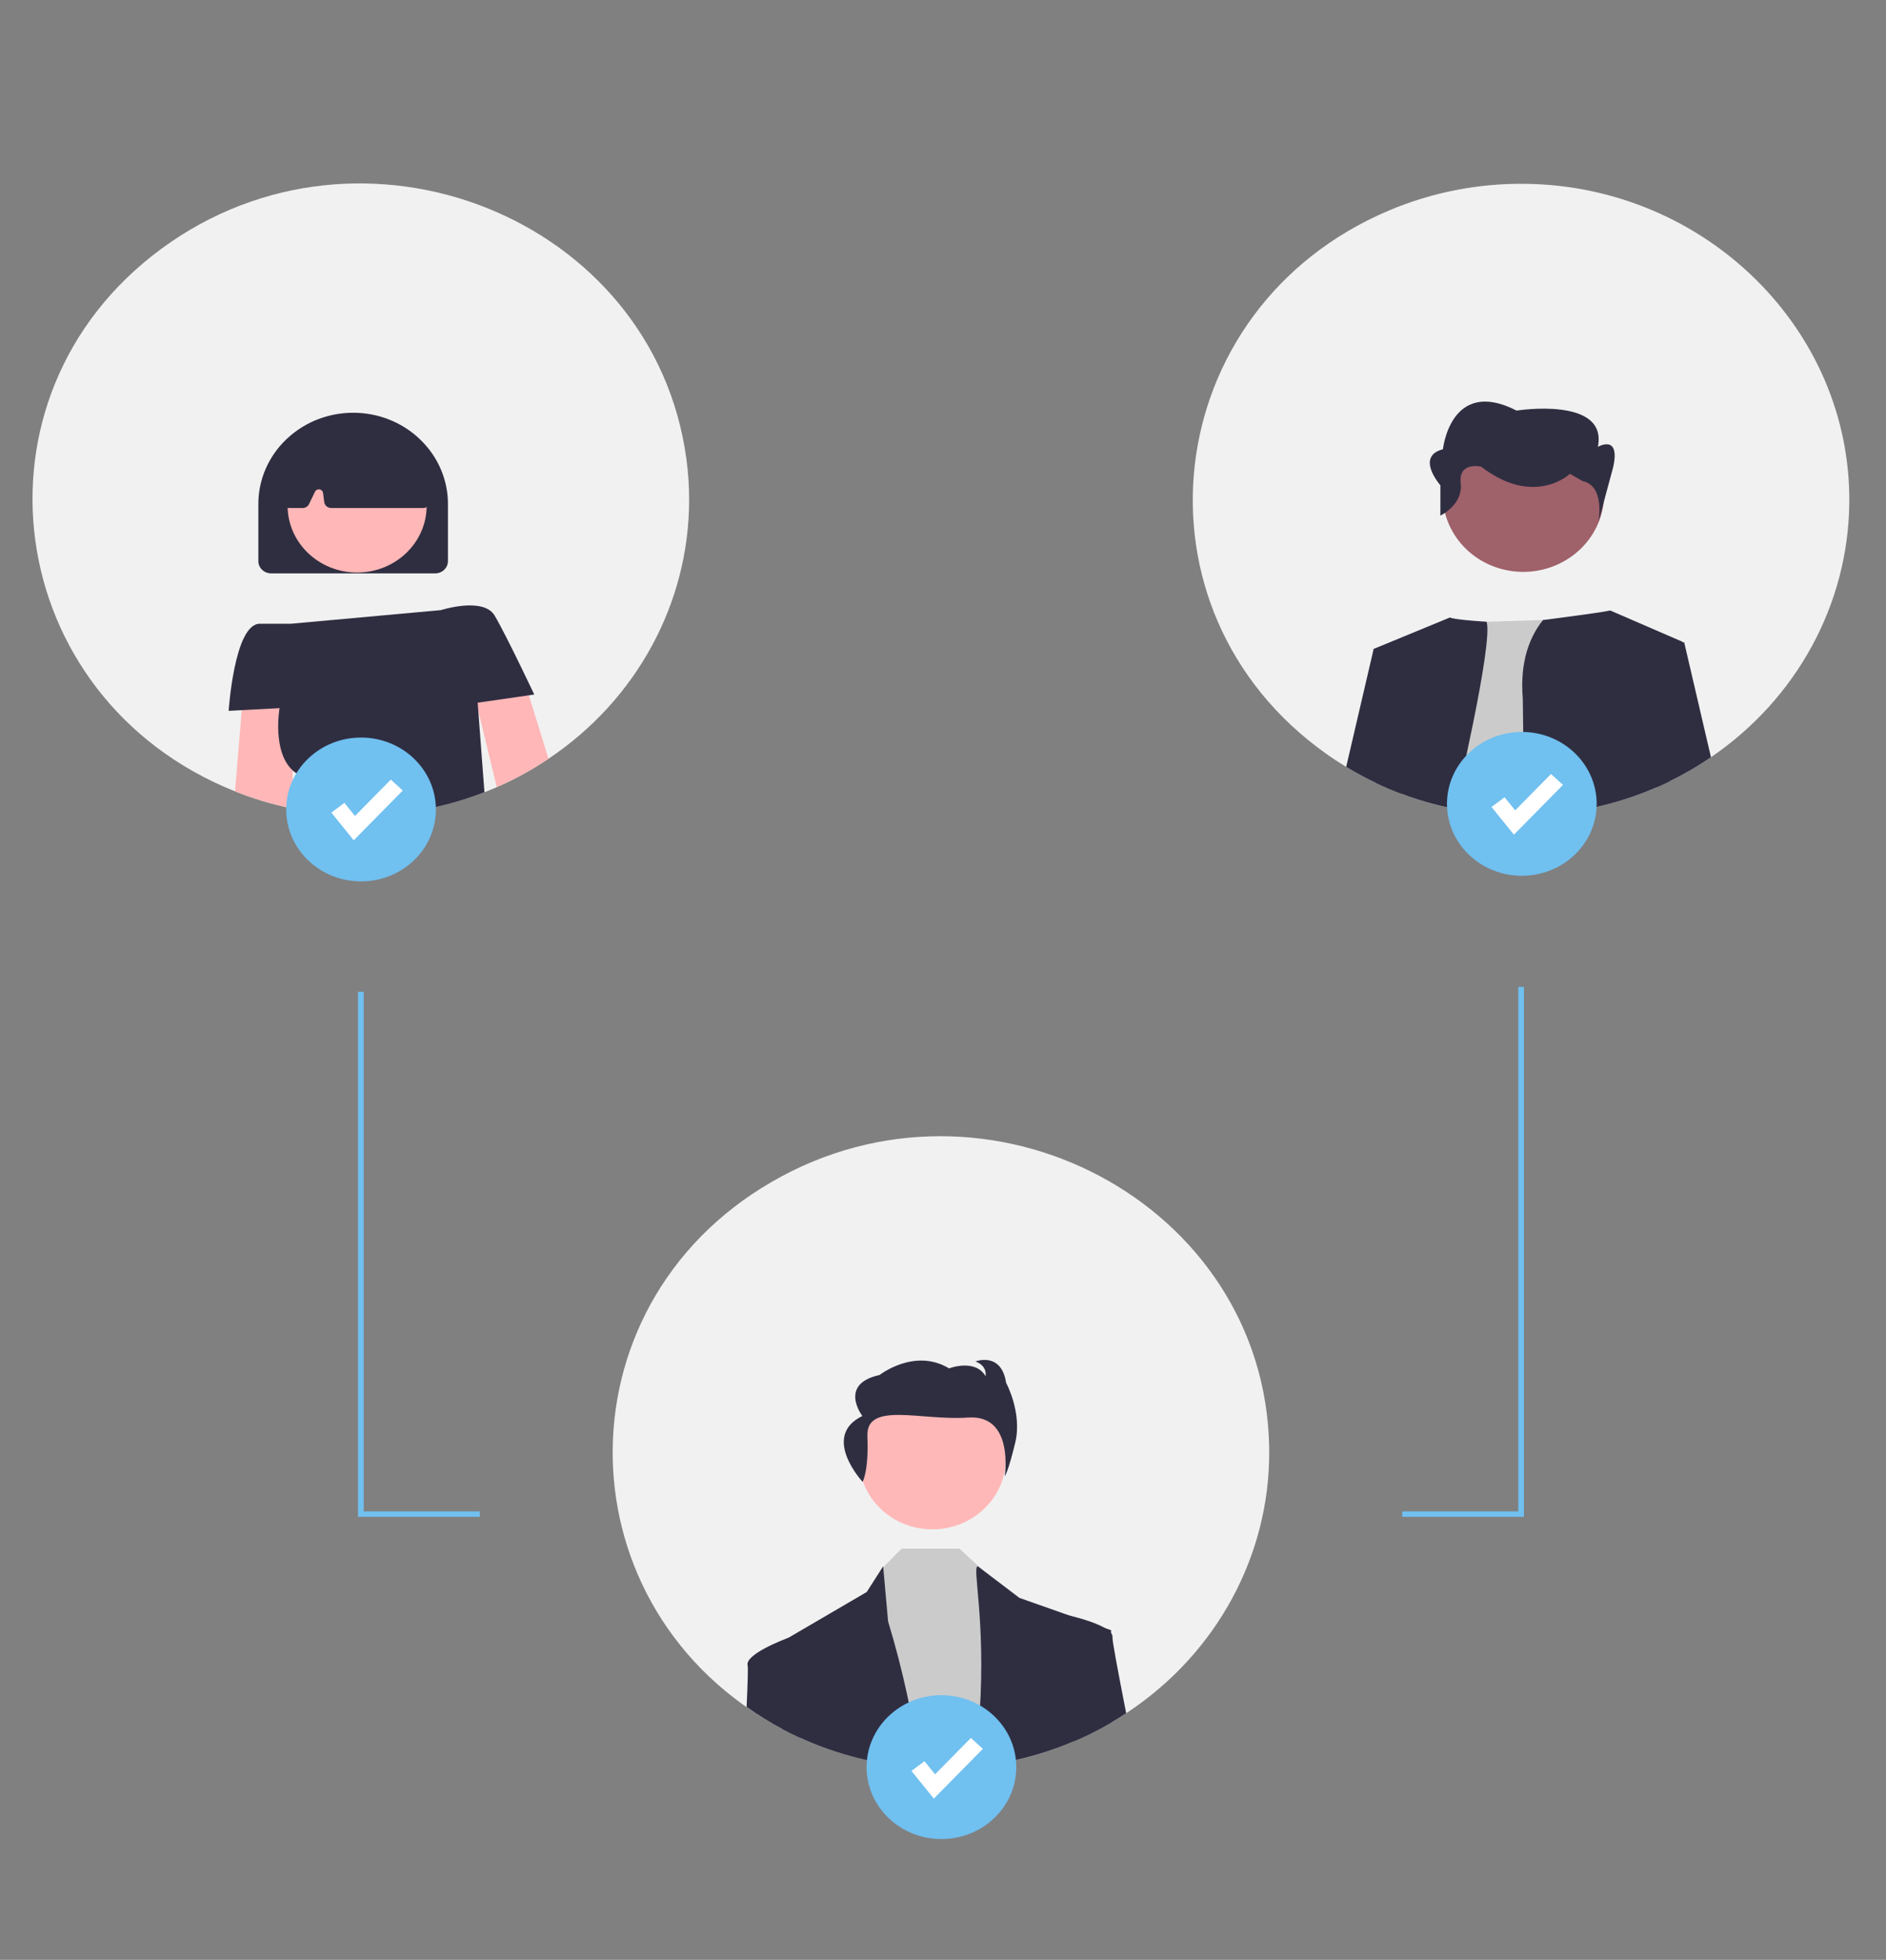 <?xml version="1.0" encoding="UTF-8"?> <svg xmlns="http://www.w3.org/2000/svg" width="439px" height="456px" viewBox="0 0 439 456"><rect x="0" y="0" width="439" height="456" fill="#808080" stroke="none"/><title>access-illo</title><title>dev-productivity</title><title>icon-share</title><title>product-img</title><title>fitness_stats</title><title>product-img</title><title>medicine</title><path fill="#ffb0b1"></path><title>product-img</title><title>fitness_stats</title><title>product-img</title><title>mobile_prototyping</title><title>product-img</title><title>fitness_stats</title><title>product-img</title><title>progressive_app</title><title>icon-access</title><title>icon-chat</title><title>nakamoto</title><path fill="none" stroke="#3f3d56" stroke-miterlimit="10" stroke-width="2"></path><path fill="none" stroke="#3f3d56" stroke-miterlimit="10" stroke-width="2"></path><title>icon-datastore</title><title>icon-notification</title><title>illustration-biometrics</title><g transform="matrix(1, 0, 0, 1, 1332.329, 258.155)" stroke="none" stroke-width="1" fill="none" fill-rule="evenodd"></g><g transform="matrix(1, 0, 0, 1, 1337.728, 314.866)" stroke="none" stroke-width="1" fill="none" fill-rule="evenodd"></g><g transform="matrix(1, 0, 0, 1, 1358.656, 294.056)" stroke="none" stroke-width="1" fill="none" fill-rule="evenodd"></g><g transform="matrix(1, 0, 0, 1, 1364.055, 350.767)" stroke="none" stroke-width="1" fill="none" fill-rule="evenodd"></g><g transform="matrix(1, 0, 0, 1, 1439.24, 203.356)" stroke="none" stroke-width="1" fill="none" fill-rule="evenodd"></g><g transform="matrix(1, 0, 0, 1, 1444.639, 260.067)" stroke="none" stroke-width="1" fill="none" fill-rule="evenodd"></g><title>icon-access</title><title>various-document</title><g transform="matrix(1, 0, 0, 1, 1184.367, 341.42)"></g><title>various-document</title><title>icon-access</title><title>various-document</title><g transform="matrix(1, 0, 0, 1, 1189.766, 398.131)"></g><title>various-document</title><title>icon-access</title><title>various-document</title><g transform="matrix(1, 0, 0, 1, 1235.059, 341.137)"></g><title>various-document</title><title>icon-access</title><title>various-document</title><g transform="matrix(1, 0, 0, 1, 1240.458, 397.848)"></g><title>various-document</title><title>sentiment_analysis</title><title>product-img</title><title>fitness_stats</title><title>product-img</title><title>medicine</title><path fill="#ffb0b1"></path><title>product-img</title><title>fitness_stats</title><title>product-img</title><title>sentiment_analysis</title><title>icon-share</title><title>product-img</title><title>fitness_stats</title><title>product-img</title><title>medicine</title><path fill="#ffb0b1"></path><title>product-img</title><title>fitness_stats</title><title>product-img</title><title>product-img</title><title>fitness_stats</title><title>product-img</title><title>medicine</title><path fill="#ffb0b1"></path><title>product-img</title><title>fitness_stats</title><title>product-img</title><title>icon-share</title><title>product-img</title><title>fitness_stats</title><title>product-img</title><title>medicine</title><path fill="#ffb0b1" transform="matrix(1, 0, 0, 1, 1656.33, -393.364)"></path><title>product-img</title><title>fitness_stats</title><title>product-img</title><title>mobile_prototyping</title><title>product-img</title><title>fitness_stats</title><title>product-img</title><title>progressive_app</title><title>icon-access</title><title>icon-chat</title><title>nakamoto</title><path fill="none" stroke="#3f3d56" stroke-miterlimit="10" stroke-width="2" transform="matrix(1, 0, 0, 1, 1656.33, -393.364)"></path><path fill="none" stroke="#3f3d56" stroke-miterlimit="10" stroke-width="2" transform="matrix(1, 0, 0, 1, 1656.33, -393.364)"></path><title>icon-datastore</title><title>icon-notification</title><title>illustration-biometrics</title><g transform="matrix(1, 0, 0, 1, 1725.969, 334.327)" stroke="none" stroke-width="1" fill="none" fill-rule="evenodd"></g><g transform="matrix(1, 0, 0, 1, 1731.368, 391.038)" stroke="none" stroke-width="1" fill="none" fill-rule="evenodd"></g><g transform="matrix(1, 0, 0, 1, 1752.296, 370.228)" stroke="none" stroke-width="1" fill="none" fill-rule="evenodd"></g><g transform="matrix(1, 0, 0, 1, 1757.695, 426.939)" stroke="none" stroke-width="1" fill="none" fill-rule="evenodd"></g><g transform="matrix(1, 0, 0, 1, 1832.881, 279.529)" stroke="none" stroke-width="1" fill="none" fill-rule="evenodd"></g><g transform="matrix(1, 0, 0, 1, 1838.279, 336.239)" stroke="none" stroke-width="1" fill="none" fill-rule="evenodd"></g><title>icon-access</title><title>various-document</title><g transform="matrix(1, 0, 0, 1, 1578.007, 417.592)"></g><title>various-document</title><title>icon-access</title><title>various-document</title><g transform="matrix(1, 0, 0, 1, 1583.406, 474.303)"></g><title>various-document</title><title>icon-access</title><title>various-document</title><g transform="matrix(1, 0, 0, 1, 1628.699, 417.309)"></g><title>various-document</title><title>icon-access</title><title>various-document</title><g transform="matrix(1, 0, 0, 1, 1634.098, 474.02)"></g><title>various-document</title><title>sentiment_analysis</title><title>product-img</title><title>fitness_stats</title><title>product-img</title><title>medicine</title><path fill="#ffb0b1" transform="matrix(1, 0, 0, 1, 1656.33, -393.364)"></path><title>product-img</title><title>fitness_stats</title><title>product-img</title><title>icon-share</title><title>product-img</title><title>fitness_stats</title><title>product-img</title><title>medicine</title><path fill="#ffb0b1" transform="matrix(1, 0, 0, 1, 1816.918, -460.529)"></path><title>product-img</title><title>fitness_stats</title><title>product-img</title><title>mobile_prototyping</title><title>product-img</title><title>fitness_stats</title><title>product-img</title><title>progressive_app</title><title>icon-access</title><title>icon-chat</title><title>nakamoto</title><path fill="none" stroke="#3f3d56" stroke-miterlimit="10" stroke-width="2" transform="matrix(1, 0, 0, 1, 1816.918, -460.529)"></path><path fill="none" stroke="#3f3d56" stroke-miterlimit="10" stroke-width="2" transform="matrix(1, 0, 0, 1, 1816.918, -460.529)"></path><title>icon-datastore</title><title>icon-notification</title><title>illustration-biometrics</title><g transform="matrix(1, 0, 0, 1, 1886.557, 267.162)" stroke="none" stroke-width="1" fill="none" fill-rule="evenodd"></g><g transform="matrix(1, 0, 0, 1, 1891.956, 323.873)" stroke="none" stroke-width="1" fill="none" fill-rule="evenodd"></g><g transform="matrix(1, 0, 0, 1, 1912.884, 303.063)" stroke="none" stroke-width="1" fill="none" fill-rule="evenodd"></g><g transform="matrix(1, 0, 0, 1, 1918.283, 359.774)" stroke="none" stroke-width="1" fill="none" fill-rule="evenodd"></g><g transform="matrix(1, 0, 0, 1, 1993.469, 212.363)" stroke="none" stroke-width="1" fill="none" fill-rule="evenodd"></g><g transform="matrix(1, 0, 0, 1, 1998.868, 269.074)" stroke="none" stroke-width="1" fill="none" fill-rule="evenodd"></g><title>icon-access</title><title>various-document</title><g transform="matrix(1, 0, 0, 1, 1738.595, 350.427)"></g><title>various-document</title><title>icon-access</title><title>various-document</title><g transform="matrix(1, 0, 0, 1, 1743.994, 407.137)"></g><title>various-document</title><title>icon-access</title><title>various-document</title><g transform="matrix(1, 0, 0, 1, 1789.287, 350.144)"></g><title>various-document</title><title>icon-access</title><title>various-document</title><g transform="matrix(1, 0, 0, 1, 1794.686, 406.854)"></g><title>various-document</title><title>sentiment_analysis</title><title>product-img</title><title>fitness_stats</title><title>product-img</title><title>medicine</title><path fill="#ffb0b1" transform="matrix(1, 0, 0, 1, 1816.918, -460.529)"></path><title>product-img</title><title>fitness_stats</title><title>product-img</title><title>nakamoto</title><path fill="none" stroke="#3f3d56" stroke-miterlimit="10" stroke-width="2"></path><path fill="none" stroke="#3f3d56" stroke-miterlimit="10" stroke-width="2"></path><path d="M -904.6 -25.702 L -907.511 -25.702 L -907.511 -99.684 C -907.511 -123.332 -928.178 -142.503 -953.673 -142.503 L -1122.648 -142.503 C -1148.142 -142.503 -1168.809 -123.332 -1168.809 -99.684 L -1168.809 306.185 C -1168.809 329.833 -1148.142 349.003 -1122.648 349.003 L -953.673 349.003 C -928.178 349.003 -907.511 329.833 -907.511 306.185 L -907.511 26.959 L -904.6 26.959 L -904.6 -25.702 Z" fill="#e6e6e6" style=""></path><path d="M -1133.574 -6.296 L -1133.574 398.975 C -1133.574 416.636 -1149.008 430.953 -1168.048 430.953 L -1337.834 430.953 C -1356.874 430.953 -1372.308 416.636 -1372.308 398.975 L -1372.308 -6.296 C -1372.308 -23.957 -1356.874 -38.274 -1337.834 -38.274 L -1317.236 -38.274 C -1321.62 -28.282 -1313.701 -17.353 -1302.07 -17.345 L -1205.267 -17.345 C -1193.637 -17.353 -1185.717 -28.282 -1190.101 -38.274 L -1168.048 -38.274 C -1149.008 -38.274 -1133.574 -23.957 -1133.574 -6.296 Z" fill="#fff" style=""></path><path d="M -850.465 146.473 C -851.901 142.157 -848.782 137.686 -843.949 137.133 L -806.575 96.623 L -797.858 105.113 L -835.085 143.955 C -834.743 149.561 -841.072 153.409 -846.477 150.881 C -848.402 149.98 -849.843 148.387 -850.465 146.473 Z" fill="#a0616a" style=""></path><path d="M -818.734 102.949 C -818.811 102.068 -818.47 101.2 -817.802 100.571 L -806.255 89.71 C -802.126 84.462 -793.42 85.328 -790.585 91.269 C -789.275 94.014 -789.635 97.198 -791.531 99.631 L -799.209 113.175 C -800.14 114.817 -802.427 115.309 -804.042 114.214 L -817.401 105.158 C -818.171 104.636 -818.657 103.83 -818.734 102.949 Z" fill="#6c63ff" style=""></path><circle cx="258.556" cy="385.354" r="24.561" fill="#a0616a" transform="matrix(0.728, 0, 0, 0.675, -979.869, -198.744)" style=""></circle><path d="M -801.345 135.732 C -802.064 135.237 -802.529 134.488 -802.631 133.662 C -803.867 124.076 -805.667 114.56 -808.02 105.156 C -811.332 91.73 -797.732 80.013 -783.541 84.066 C -778.675 85.456 -774.6 88.573 -772.201 92.739 C -765.169 104.982 -764.632 121.79 -764.728 128.449 C -764.749 129.915 -765.9 131.157 -767.459 131.398 L -798.836 136.297 C -799.019 136.326 -799.204 136.341 -799.39 136.341 C -800.095 136.34 -800.781 136.126 -801.345 135.732 Z" fill="#2f2e41" style=""></path><path d="M -733.606 81.724 C -733.695 82.088 -733.753 82.458 -733.78 82.831 L -765.056 99.568 L -772.658 95.508 L -780.763 105.35 L -768.057 113.75 C -765.949 115.144 -763.102 115.079 -761.069 113.592 L -728.818 89.991 C -723.301 91.885 -717.642 87.529 -718.631 82.15 C -719.621 76.77 -726.518 74.402 -731.045 77.887 C -732.327 78.873 -733.226 80.22 -733.606 81.724 Z" fill="#a0616a" style=""></path><path d="M -766.102 100.36 L -776.21 112.512 C -777.432 113.982 -779.776 114.101 -781.163 112.765 L -792.607 101.742 C -798.128 97.743 -796.912 89.7 -790.418 87.265 C -787.421 86.141 -784.007 86.576 -781.448 88.408 L -767.095 95.852 C -765.349 96.758 -764.879 98.892 -766.102 100.36 Z" fill="#6c63ff" style=""></path><polygon points="-750.343 285.107 -741.417 285.105 -739.316 253.273 -750.345 253.17 -750.343 285.107" fill="#a0616a" style=""></polygon><path d="M -752.62 282.403 L -735.042 282.402 L -735.041 282.402 C -728.854 282.402 -723.838 287.055 -723.838 292.794 L -723.838 293.131 L -752.62 293.132 L -752.62 282.403 Z" fill="#2f2e41" style=""></path><polygon points="-835.528 285.107 -826.601 285.105 -822.355 253.17 -835.529 253.17 -835.528 285.107" fill="#a0616a" style=""></polygon><path d="M -837.804 282.403 L -820.226 282.402 L -820.225 282.402 C -814.038 282.402 -809.023 287.055 -809.023 292.794 L -809.023 293.131 L -837.804 293.132 L -837.804 282.403 Z" fill="#2f2e41" style=""></path><path d="M -825.799 268.52 L -836.877 267.18 C -838.842 266.942 -840.131 265.154 -839.616 263.378 L -823.458 189.724 C -821.851 182.573 -820.74 175.335 -820.13 168.053 C -819.659 162.127 -817.789 153.749 -811.559 147.484 C -809.026 144.913 -806.662 142.204 -804.479 139.369 L -799.588 133.088 L -767.005 128.279 L -766.983 128.652 C -765.575 152.669 -758.85 176.159 -747.226 197.659 C -741.998 207.328 -738.997 217.902 -738.414 228.706 L -736.568 262.103 C -736.521 262.959 -736.865 263.793 -737.516 264.401 C -738.166 265.013 -739.065 265.337 -739.988 265.294 L -750.579 264.847 C -752.054 264.783 -753.301 263.813 -753.626 262.476 L -762.468 225.886 C -762.548 225.56 -762.7 225.252 -762.916 224.985 L -790.663 190.668 C -791.504 189.627 -793.243 189.822 -793.794 191.018 C -793.81 191.052 -793.824 191.087 -793.837 191.122 L -822.283 266.51 C -822.748 267.728 -823.987 268.542 -825.379 268.546 C -825.519 268.546 -825.66 268.538 -825.799 268.52 Z" fill="#2f2e41" style=""></path><path d="M -811.394 49.993 C -809.974 45.999 -808.925 41.899 -808.26 37.738 C -808.051 35.316 -808.721 32.709 -810.622 31.038 C -814.181 27.911 -820.228 29.4 -823.949 32.361 C -829.328 36.638 -832.01 43.213 -833.025 49.717 C -834.038 56.222 -833.592 62.836 -833.836 69.405 C -834.08 75.973 -835.093 82.726 -838.703 88.382 C -842.313 94.036 -849.012 98.377 -856.078 97.896 C -858.93 97.753 -861.638 96.688 -863.733 94.887 C -865.819 93.046 -866.813 90.381 -866.399 87.737 C -870.01 93.736 -868.18 101.867 -862.792 106.582 C -857.405 111.299 -849.119 112.631 -842.037 110.618 C -834.955 108.604 -829.126 103.556 -825.645 97.492 C -822.163 91.427 -820.887 84.421 -821.072 77.553 C -821.214 72.278 -822.181 66.96 -821.22 61.76 C -820.259 56.559 -816.751 51.279 -811.217 50.054 L -811.394 49.993 Z" fill="#2f2e41" style=""></path><path d="M -786.548 56.829 C -785.605 59.752 -781.997 61.556 -778.75 61.061 C -775.505 60.567 -772.836 58.087 -771.849 55.176 C -770.958 52.204 -771.323 49.027 -772.87 46.295 C -774.592 42.988 -777.661 40.452 -781.401 39.246 C -785.18 38.085 -789.332 38.7 -792.532 40.896 C -792.874 39.56 -793.968 38.498 -795.394 38.121 C -796.802 37.769 -798.289 37.789 -799.686 38.18 C -803.712 39.244 -807.201 41.598 -809.532 44.824 C -811.832 48.039 -813.355 51.679 -813.993 55.493 C -815.092 61.212 -814.687 67.461 -811.224 72.302 C -807.761 77.142 -800.677 80.001 -794.929 77.693 C -794.571 75.994 -795.42 74.283 -796.402 72.809 C -797.384 71.337 -798.548 69.903 -798.925 68.207 C -799.303 66.51 -798.579 64.436 -796.811 63.881 C -795.303 63.408 -793.694 64.175 -792.105 64.267 C -788.146 64.499 -785.4 60.672 -787.157 57.374 L -786.548 56.829 Z" fill="#2f2e41" style=""></path><path d="M -92.596 754.038 L -760.965 754.038 C -761.525 754.038 -761.876 753.475 -761.595 753.025 C -761.465 752.816 -761.225 752.687 -760.965 752.687 L -92.596 752.687 C -92.035 752.687 -91.685 753.25 -91.966 753.7 C -92.095 753.909 -92.335 754.038 -92.596 754.038 Z" fill="#ccc" style=""></path><path d="M 160.407 116.241 C 160.425 140.283 148.199 162.81 127.677 176.54 C 124.83 178.456 121.847 180.181 118.752 181.702 C 117.725 182.208 116.69 182.69 115.638 183.146 C 114.688 183.564 113.733 183.957 112.765 184.331 C 100.756 189.008 87.709 190.681 74.845 189.196 C 72.62 188.942 70.422 188.593 68.252 188.15 C 68.16 188.132 68.061 188.112 67.969 188.094 C 63.426 187.169 58.982 185.839 54.697 184.121 C 0.368 162.433 -9.174 92.317 37.521 57.913 C 84.216 23.51 152.127 50.619 159.76 106.713 C 160.191 109.873 160.406 113.055 160.407 116.241 Z" fill="#f1f1f1" style=""></path><path d="M 98.071 102.528 C 98.004 102.451 97.931 102.382 97.859 102.312 C 89.363 94.062 75.545 93.926 66.875 102.008 C 66.83 102.046 66.791 102.084 66.75 102.122 C 66.698 102.166 66.651 102.21 66.606 102.255 C 62.462 106.229 60.134 111.627 60.137 117.255 L 60.137 130.557 C 60.14 132.131 61.465 133.405 63.101 133.408 L 101.304 133.408 C 102.94 133.405 104.266 132.131 104.269 130.557 L 104.269 117.255 C 104.275 111.757 102.05 106.474 98.071 102.528 Z" fill="#2f2e41" style=""></path><circle cx="114.614" cy="118.331" r="24.561" fill="#ffb7b7" transform="matrix(0.659, 0, 0, 0.633, 7.596, 42.761)" style=""></circle><path d="M 100.092 116.393 L 98.182 103.56 C 98.123 103.165 97.915 102.807 97.596 102.553 C 97.489 102.47 97.371 102.399 97.247 102.344 C 87.465 97.941 77.547 97.941 67.765 102.33 C 67.635 102.389 67.513 102.463 67.402 102.553 C 67.363 102.584 67.324 102.623 67.284 102.661 C 67.022 102.92 66.861 103.256 66.823 103.616 L 65.545 116.469 C 65.502 116.913 65.655 117.356 65.967 117.685 C 66.215 117.949 66.551 118.123 66.915 118.179 C 67.004 118.198 67.094 118.206 67.185 118.205 L 70.426 118.205 C 71.066 118.202 71.647 117.848 71.921 117.293 L 73.324 114.404 C 73.641 113.743 74.584 113.66 75.021 114.254 C 75.116 114.383 75.176 114.532 75.195 114.69 L 75.471 116.819 C 75.578 117.609 76.275 118.201 77.105 118.205 L 98.465 118.205 C 98.745 118.206 99.019 118.136 99.261 118.003 C 99.43 117.915 99.582 117.798 99.71 117.661 C 100.023 117.31 100.162 116.849 100.092 116.393 Z" fill="#2f2e41" style=""></path><path d="M 123.093 161.78 L 127.677 176.54 C 124.83 178.456 121.847 180.181 118.752 181.702 C 117.725 182.208 116.69 182.69 115.638 183.146 L 110.888 163.566 L 109.043 155.971 L 120.899 154.704 L 123.093 161.78 Z" fill="#ffb7b7" style=""></path><path d="M 68.536 159.328 L 68.14 179.269 L 67.969 188.094 C 63.426 187.169 58.982 185.839 54.697 184.121 L 56.271 165.232 L 56.666 160.469 L 68.536 159.328 Z" fill="#ffb7b7" style=""></path><path d="M 123.093 161.78 L 111.184 163.496 L 111.329 165.378 L 112.765 184.331 C 100.756 189.008 87.709 190.681 74.845 189.196 C 72.62 188.942 70.422 188.593 68.252 188.15 C 69.227 184.211 70.07 180.663 69.029 179.966 C 68.716 179.754 68.419 179.522 68.14 179.269 C 63.285 174.816 65.077 164.763 65.077 164.763 L 56.271 165.232 L 53.221 165.397 C 53.221 165.397 54.538 145.127 60.467 145.127 L 67.712 145.127 L 102.622 141.958 C 102.622 141.958 112.501 138.792 115.136 143.226 C 116.519 145.551 118.982 150.479 121.018 154.647 C 122.862 158.436 124.358 161.596 124.358 161.596 L 123.093 161.78 Z" fill="#2f2e41" style=""></path><path d="M 430.455 117.051 C 430.204 140.587 418.23 162.58 398.257 176.184 C 398.086 176.298 397.908 176.419 397.73 176.54 C 397.546 176.665 397.355 176.792 397.163 176.913 C 396.058 177.647 394.928 178.35 393.778 179.022 C 392.158 179.972 390.5 180.866 388.805 181.702 C 388.752 181.727 388.693 181.753 388.641 181.778 C 387.666 182.259 386.683 182.716 385.691 183.146 C 385.657 183.159 385.631 183.172 385.598 183.184 C 385.367 183.285 385.123 183.393 384.887 183.488 C 383.049 184.274 381.171 184.989 379.261 185.623 C 377.634 186.175 375.983 186.668 374.308 187.105 C 370.882 188.013 367.394 188.686 363.868 189.119 C 360.862 189.491 357.836 189.69 354.805 189.715 C 354.555 189.722 354.304 189.722 354.054 189.722 C 352.401 189.722 350.755 189.67 349.127 189.57 C 347.704 189.48 346.295 189.359 344.898 189.196 C 342.744 188.949 340.618 188.619 338.523 188.189 C 338.431 188.175 338.339 188.157 338.247 188.138 C 338.174 188.125 338.095 188.105 338.022 188.094 C 335.915 187.669 333.84 187.15 331.805 186.553 C 329.888 185.996 328.006 185.367 326.16 184.666 C 325.685 184.49 325.218 184.311 324.75 184.121 C 323.584 183.653 322.432 183.165 321.299 182.639 C 320.969 182.494 320.647 182.342 320.324 182.19 C 319.231 181.677 318.15 181.138 317.097 180.568 C 315.825 179.89 314.577 179.178 313.348 178.434 C 311.801 177.496 310.286 176.508 308.816 175.463 C 261.416 141.969 269.491 71.687 323.352 48.957 C 333.365 44.729 344.206 42.619 355.141 42.769 C 397.037 43.328 430.906 76.758 430.455 117.051 Z" fill="#f1f1f1" style=""></path><path d="M 338.022 188.094 C 335.915 187.669 333.84 187.15 331.805 186.553 L 338.792 144.88 L 346.032 144.664 L 359.159 144.265 L 365.89 144.063 C 365.89 144.063 370.666 164.244 374.308 187.105 C 370.882 188.013 367.394 188.686 363.868 189.119 C 360.862 189.491 357.836 189.69 354.805 189.715 C 354.555 189.722 354.304 189.722 354.053 189.722 C 352.401 189.722 350.755 189.67 349.127 189.57 C 347.704 189.48 346.295 189.359 344.898 189.196 C 342.744 188.949 340.618 188.619 338.522 188.189 C 338.431 188.175 338.339 188.157 338.247 188.138 C 338.174 188.125 338.095 188.105 338.022 188.094 Z" fill="#cbcbcb" style=""></path><path d="M 338.523 188.189 C 338.431 188.175 338.339 188.157 338.247 188.138 C 338.174 188.125 338.095 188.105 338.022 188.094 C 335.915 187.669 333.84 187.15 331.805 186.553 C 329.888 185.996 328.006 185.367 326.16 184.666 C 325.685 184.49 325.218 184.311 324.75 184.121 C 323.584 183.653 322.432 183.165 321.299 182.639 C 320.969 182.494 320.647 182.342 320.324 182.19 L 319.744 150.985 L 337.528 143.657 C 337.528 143.657 337.588 144.113 346.032 144.664 C 347.638 149.706 338.523 188.189 338.523 188.189 Z" fill="#2f2e41" style=""></path><path d="M 391.678 149.51 L 388.325 166.454 L 388.641 181.778 C 387.666 182.259 386.683 182.716 385.691 183.146 C 385.657 183.159 385.631 183.172 385.598 183.184 C 385.367 183.285 385.123 183.393 384.887 183.488 C 383.049 184.274 381.171 184.989 379.261 185.623 C 377.634 186.175 375.983 186.668 374.308 187.105 C 370.882 188.013 367.394 188.686 363.868 189.119 C 360.862 189.491 357.836 189.69 354.805 189.715 L 354.456 162.56 C 353.718 153.805 356.162 148.014 359.159 144.265 C 375.131 142.213 374.776 142.028 374.776 142.028 L 391.71 149.357 L 391.678 149.51 Z" fill="#2f2e41" style=""></path><path d="M 327.365 153.431 L 326.16 184.666 C 325.685 184.49 325.218 184.311 324.75 184.121 C 323.584 183.653 322.432 183.165 321.299 182.639 C 320.969 182.494 320.647 182.342 320.324 182.19 C 319.231 181.677 318.15 181.138 317.097 180.568 C 315.825 179.89 314.576 179.178 313.348 178.434 L 319.744 150.985 L 327.365 153.431 Z" fill="#2f2e41" style=""></path><path d="M 398.257 176.184 C 398.086 176.298 397.908 176.419 397.73 176.54 C 397.546 176.665 397.355 176.792 397.163 176.913 C 396.058 177.647 394.928 178.35 393.778 179.022 C 392.158 179.972 390.5 180.866 388.805 181.702 C 388.752 181.727 388.693 181.753 388.641 181.778 C 387.636 182.273 386.623 182.743 385.6 183.185 L 385.598 183.184 L 384.392 151.841 L 391.678 149.51 L 392.014 149.402 L 398.257 176.184 Z" fill="#2f2e41" style=""></path><ellipse cx="805.224" cy="260.493" rx="18.177" ry="18.732" transform="matrix(0.292, -0.957, 0.963, 0.271, -131.378, 814.942)" fill="#9f616a" style=""></ellipse><path d="M 335.276 119.963 L 335.276 112.912 C 335.276 112.912 329.364 106.214 335.868 104.527 C 335.868 104.527 337.642 87.658 353.015 95.531 C 353.015 95.531 374.3 92.156 371.935 103.965 C 371.935 103.965 377.256 100.883 375.483 108.754 L 372.053 121.437 C 372.053 121.437 373.709 113.059 368.388 111.934 L 365.432 110.248 C 365.432 110.248 357.153 118.121 344.737 108.562 C 344.737 108.562 339.416 107.34 340.007 112.4 C 340.598 117.462 335.276 119.963 335.276 119.963 Z" fill="#2f2e41" style=""></path><path d="M 295.433 337.947 C 295.452 361.989 283.225 384.516 262.704 398.246 C 262.52 398.372 262.328 398.499 262.137 398.619 C 261.031 399.354 259.902 400.057 258.752 400.729 C 257.132 401.679 255.474 402.572 253.778 403.408 C 252.751 403.915 251.717 404.397 250.664 404.853 C 250.401 404.967 250.13 405.087 249.86 405.195 C 248.022 405.98 246.144 406.696 244.235 407.33 C 239.246 409.013 234.086 410.183 228.842 410.826 C 225.587 411.229 222.309 411.43 219.027 411.428 C 217.375 411.428 215.729 411.377 214.101 411.277 C 212.678 411.187 211.269 411.067 209.872 410.903 C 207.626 410.642 205.407 410.295 203.22 409.844 C 203.148 409.832 203.068 409.812 202.995 409.8 C 198.453 408.876 194.01 407.546 189.724 405.829 C 188.558 405.36 187.405 404.872 186.272 404.346 C 184.842 403.7 183.442 403.009 182.07 402.275 C 130.585 374.917 129.199 304.219 179.577 275.017 C 229.954 245.814 294.311 280.01 295.419 336.569 C 295.428 337.028 295.433 337.488 295.433 337.947 Z" fill="#f1f1f1" style=""></path><circle cx="317.813" cy="468.686" r="25.903" fill="#ffb8b8" transform="matrix(0.659, 0, 0, 0.633, 7.596, 42.761)" style=""></circle><path d="M 209.872 410.903 C 207.626 410.642 205.407 410.295 203.22 409.844 L 205.294 364.946 L 205.591 364.648 L 209.84 360.333 L 223.348 360.333 L 228.334 364.978 L 228.757 365.376 L 239.42 375.2 L 244.235 407.33 C 239.246 409.013 234.086 410.183 228.842 410.826 C 225.587 411.229 222.309 411.43 219.027 411.428 C 217.375 411.428 215.729 411.377 214.101 411.277 C 212.678 411.187 211.269 411.067 209.872 410.903 Z" fill="#cbcbcb" style=""></path><path d="M 186.272 404.346 C 184.842 403.7 183.442 403.009 182.07 402.275 C 181.932 390.113 181.839 382.036 181.839 382.036 L 183.447 381.092 C 183.465 381.083 183.485 381.074 183.505 381.067 L 201.745 370.412 L 205.571 364.432 L 205.591 364.648 L 206.717 377.254 C 210.108 388.388 212.579 399.765 214.101 411.277 C 212.678 411.187 211.269 411.067 209.872 410.903 C 207.626 410.642 205.407 410.295 203.22 409.844 C 203.148 409.832 203.068 409.812 202.995 409.8 C 198.453 408.876 194.01 407.546 189.724 405.829 C 188.558 405.36 187.405 404.872 186.272 404.346 Z" fill="#2f2e41" style=""></path><path d="M 244.235 407.33 C 239.246 409.013 234.086 410.183 228.842 410.826 C 228.114 406.738 227.848 402.586 228.044 398.442 C 229.467 376.569 226.188 364.432 227.61 364.432 L 228.334 364.978 L 237.286 371.781 L 249.068 375.936 L 249.076 375.936 L 257.185 378.793 L 258.614 379.299 L 258.614 379.952 C 258.62 382.207 258.633 390.099 258.752 400.729 C 257.132 401.679 255.474 402.572 253.778 403.409 C 252.751 403.915 251.717 404.397 250.664 404.853 C 250.401 404.967 250.13 405.087 249.86 405.195 C 248.022 405.98 246.144 406.696 244.235 407.33 Z" fill="#2f2e41" style=""></path><path d="M 200.787 344.783 C 200.787 344.783 202.237 342.335 201.9 334.156 C 201.563 325.977 214.514 330.604 225.334 329.823 C 236.155 329.042 233.866 343.478 233.866 343.478 C 233.866 343.478 234.646 342.62 236.318 335.652 C 237.989 328.686 234.193 321.742 234.193 321.742 C 233.077 314.422 227.052 316.769 227.052 316.769 C 229.953 317.855 229.396 320.177 229.396 320.177 C 226.941 316.036 220.916 318.383 220.916 318.383 C 212.883 313.534 204.741 319.919 204.741 319.919 C 195.036 322.038 200.728 329.46 200.728 329.46 C 190.967 334.204 200.787 344.783 200.787 344.783 Z" fill="#2f2e41" style=""></path><path d="M 173.79 397.169 C 174.041 391.601 174.152 388.009 174.021 387.509 C 173.342 384.899 182.604 381.402 183.447 381.092 C 183.465 381.083 183.485 381.074 183.505 381.067 L 185.39 382.036 L 186.272 404.346 C 184.842 403.7 183.442 403.009 182.07 402.275 C 179.197 400.747 176.432 399.042 173.79 397.169 Z" fill="#2f2e41" style=""></path><path d="M 258.752 400.729 C 257.132 401.679 255.474 402.572 253.778 403.408 C 252.751 403.915 251.717 404.397 250.664 404.853 C 250.401 404.967 250.13 405.087 249.86 405.195 L 246.895 377.051 L 248.629 375.835 C 248.629 375.835 248.787 375.873 249.068 375.936 L 249.076 375.936 C 250.466 376.265 254.735 377.355 257.185 378.793 C 257.731 379.091 258.216 379.483 258.614 379.952 C 258.856 380.231 258.976 380.59 258.949 380.952 C 258.871 381.687 260.189 388.655 262.137 398.619 C 261.031 399.354 259.902 400.057 258.752 400.729 Z" fill="#2f2e41" style=""></path><polygon points="111.676 352.918 83.342 352.918 83.342 230.761 84.659 230.761 84.659 351.651 111.676 351.651 111.676 352.918" style="fill: rgb(112, 192, 240);"></polygon><polygon points="354.718 352.918 326.385 352.918 326.385 351.651 353.4 351.651 353.4 229.628 354.718 229.628 354.718 352.918" style="fill: rgb(112, 192, 240);"></polygon><circle cx="526" cy="227.921" r="26.436" transform="matrix(0.659, 0, 0, 0.633, 7.596, 42.761)" style="fill: rgb(112, 192, 240);"></circle><polygon points="352.396 194.207 347.183 187.763 350.215 185.495 352.681 188.546 361.019 180.083 363.806 182.624 352.396 194.207" fill="#fff" style=""></polygon><circle cx="116" cy="229.984" r="26.436" transform="matrix(0.659, 0, 0, 0.633, 7.596, 42.761)" style="fill: rgb(112, 192, 240);"></circle><polygon points="82.342 195.513 77.13 189.069 80.162 186.802 82.628 189.852 90.965 181.39 93.752 183.93 82.342 195.513" fill="#fff" style=""></polygon><circle cx="321" cy="581.984" r="26.436" transform="matrix(0.659, 0, 0, 0.633, 7.596, 42.761)" style="fill: rgb(112, 192, 240);"></circle><polygon points="217.369 418.487 212.156 412.042 215.188 409.776 217.655 412.826 225.992 404.364 228.78 406.904 217.369 418.487" fill="#fff" style=""></polygon></svg> 